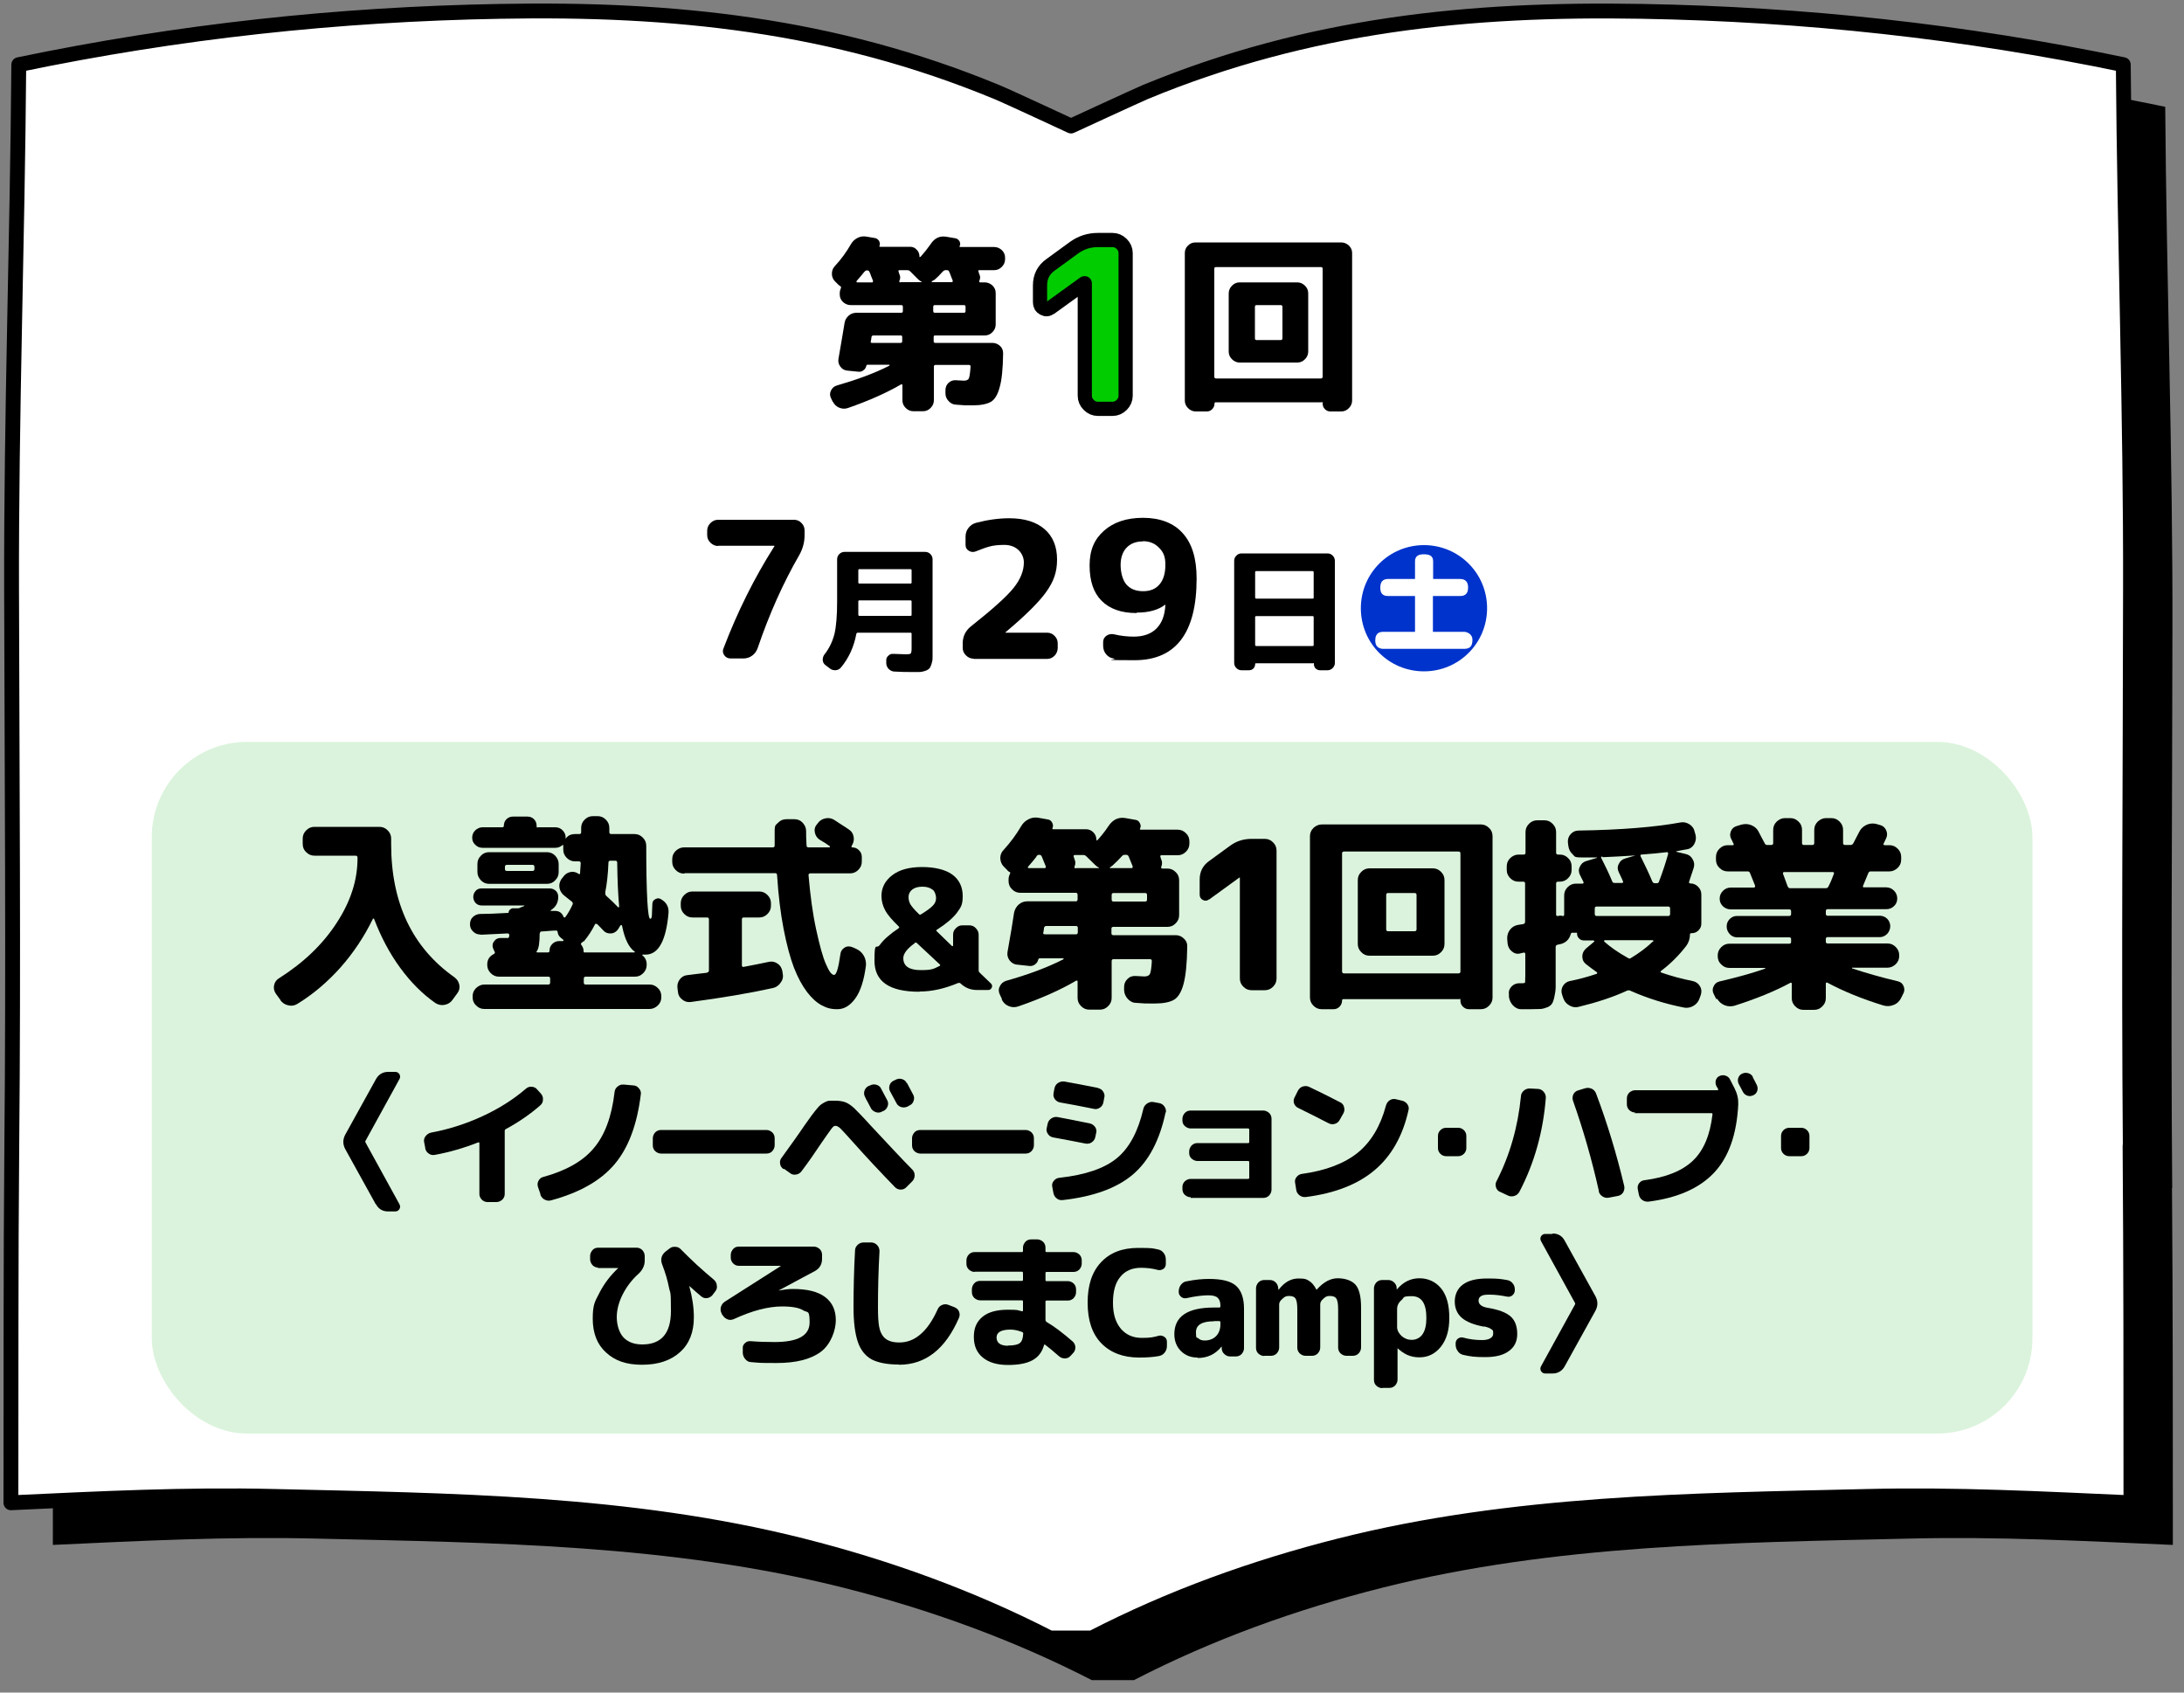 <?xml version="1.0" encoding="UTF-8"?><svg id="_レイヤー_1" xmlns="http://www.w3.org/2000/svg" viewBox="0 0 1000 775"><rect x="0" y="0" width="1000" height="775" fill="#808080" stroke="none"/><defs><style>.cls-1{fill:#0c0;stroke-width:6.5px;}.cls-1,.cls-2{stroke:#000;stroke-linecap:round;stroke-linejoin:round;}.cls-3{fill:#4ec753;opacity:.2;}.cls-3,.cls-4,.cls-5{stroke-width:0px;}.cls-5{fill:#03c;}.cls-2{fill:#fff;stroke-width:6.8px;}</style></defs><path class="cls-4" d="m994.6,544c-.7-84.8,0-169.6.1-254.4.2-80.5-2.7-160.1-3.3-240.7-73.2-15.2-145.9-23.1-220.4-24.4-79.1-1.4-152.5,6-227.3,36.9-3.8,1.6-34.1,15.6-34.1,15.6,0,0-30.3-14.1-34.1-15.6-74.8-30.8-148.2-38.3-227.3-36.9-74.5,1.3-147.2,9.2-220.4,24.4-.6,80.6-3.5,160.2-3.3,240.7.2,84.8.9,169.6.1,254.4-.5,54.5-.3,109.2-.4,163.4,40.6-1.9,80-3.9,120.8-2.9,80.7,1.9,162.3,2.6,241.2,22.5,39.3,9.9,77.7,23.8,113.7,42.3h19.3c36-18.6,74.4-32.4,113.7-42.3,78.9-19.9,160.5-20.6,241.2-22.5,40.7-1,80.2,1.1,120.8,2.9,0-54.3,0-108.9-.4-163.4Z"/><path class="cls-2" d="m975.4,524.7c-.7-84.8,0-169.6.1-254.4.2-80.5-2.7-160.1-3.3-240.7-73.2-15.2-145.9-23.1-220.4-24.4-79.1-1.4-152.5,6-227.3,36.9-3.8,1.6-34.1,15.6-34.1,15.6,0,0-30.3-14.1-34.1-15.6C381.5,11.2,308.1,3.7,229,5.2,154.5,6.5,81.7,14.4,8.6,29.6c-.6,80.6-3.5,160.2-3.3,240.7.2,84.8.9,169.6.1,254.4-.5,54.5-.3,109.2-.4,163.4,40.6-1.9,80-3.9,120.8-2.9,80.7,1.9,162.3,2.6,241.2,22.5,39.3,9.9,77.7,23.8,113.7,42.3h19.3c36-18.6,74.4-32.4,113.7-42.3,78.9-19.9,160.5-20.6,241.2-22.5,40.7-1,80.2,1.1,120.8,2.9,0-54.3,0-108.9-.4-163.4Z"/><path class="cls-4" d="m381.3,184l-.8-1.7c-.6-1.2-.6-2.3,0-3.5.6-1.2,1.4-1.9,2.7-2.3,9-2.6,17-5.5,23.9-9,.1,0,.2-.1.2-.3s0-.2-.2-.2h-9.9c-.2,0-.4.1-.5.4-.2.9-.6,1.6-1.3,2.1-.7.6-1.5.8-2.4.7l-5-.5c-1.3-.1-2.4-.7-3.2-1.8-.8-1.1-1.1-2.2-.9-3.5,1.3-7.7,2.3-13.2,2.8-16.5.2-1.4.9-2.5,1.9-3.4,1-.9,2.3-1.3,3.7-1.3h20.4c.5,0,.7-.3.7-.8v-1.9c0-.5-.2-.8-.7-.8h-23.2c-1.3,0-2.5-.5-3.5-1.4-1-1-1.5-2.1-1.5-3.4v-.7c0-.8.2-1.5.5-2.2.2-.5.1-.8-.3-1-.2-.1-.6-.4-1-.8l-1.4-1.4c-.9-.9-1.4-2.1-1.4-3.4,0-1.4.4-2.5,1.3-3.5,3-3.2,5.4-6.6,7.3-9.9.7-1.3,1.7-2.3,3-3,1.3-.7,2.7-.9,4-.7l4.1.7c.8.1,1.4.6,1.9,1.3.4.8.5,1.5.2,2.3-.2.3,0,.4.3.4h13.7c1.2,0,2.2.4,3,1.3.8.8,1.3,1.8,1.3,3s0,.2.2.3c.1,0,.2,0,.3,0,1.7-1.9,3.2-3.8,4.6-5.8,1.8-2.8,4.2-3.9,7.2-3.4l4.1.7c.8.1,1.4.6,1.9,1.3.4.8.5,1.6.1,2.3-.2.3,0,.4.3.4h15.5c1.3,0,2.5.5,3.5,1.4,1,1,1.5,2.1,1.5,3.4v.8c0,1.3-.5,2.5-1.5,3.5-1,1-2.1,1.5-3.5,1.5h-6.8c-.4,0-.6.2-.4.6,0,.1.1.3.2.6,0,.3.1.4.2.6.5,1,.5,2.1,0,3.1-.1.5,0,.7.5.7h2c1.3,0,2.5.5,3.5,1.4,1,1,1.5,2.1,1.5,3.4v14.5c0,1.3-.5,2.5-1.5,3.5-1,1-2.1,1.5-3.5,1.5h-22.7c-.5,0-.7.2-.7.7v1.9c0,.5.2.8.7.8h26.2c1.3,0,2.5.5,3.5,1.4s1.4,2.1,1.4,3.4c-.1,7-.6,12.2-1.6,15.6-.9,3.4-2.3,5.6-4,6.6-1.8,1-4.5,1.6-8.2,1.6s-4.4,0-7.6-.3c-1.4,0-2.6-.6-3.5-1.6-1-1-1.5-2.2-1.5-3.6v-1.4c0-1.3.4-2.4,1.3-3.3s2.1-1.4,3.4-1.3c2.2.1,3.4.2,3.7.2,1.2,0,1.9-.3,2.3-1,.3-.7.6-2.5.8-5.4,0-.5-.2-.8-.7-.8h-15.4c-.5,0-.7.3-.7.8v15.4c0,1.3-.5,2.5-1.5,3.5-1,1-2.1,1.5-3.5,1.5h-4.4c-1.3,0-2.5-.5-3.5-1.5-1-1-1.5-2.1-1.5-3.5v-6.9c0-.2,0-.3-.2-.4-.1,0-.3,0-.4,0-6.7,3.9-14.8,7.5-24.3,10.8-1.3.5-2.7.4-4-.1-1.4-.6-2.3-1.5-2.9-2.7Zm14.5-59.6c-.8,1-1.9,2.4-3.6,4.3-.1.1-.1.2,0,.4,0,.1.2.2.3.2h6.8c.2,0,.3,0,.4-.3,0-.2.1-.3,0-.5-.2-.5-.4-1.1-.8-2-.3-.9-.6-1.6-.8-2-.2-.5-.6-.7-1.1-.7s-.9.2-1.2.7Zm3.5,32.6h13.1c.5,0,.7-.3.7-.8v-1.9c0-.5-.2-.7-.7-.7h-12.5c-.5,0-.8.3-.9.8,0,.2,0,.5-.1.9,0,.4-.2.8-.2,1-.1.5,0,.7.6.7Zm13.1-27.8h9.4c.1,0,.2,0,.2-.1s0-.2-.2-.2c-.5-.2-.9-.6-1.4-1l-3.7-3.7c-.3-.3-.8-.5-1.2-.5h-3.6c-.5,0-.6.2-.5.6,0,.1.1.3.2.6,0,.3.2.4.2.6.5,1,.5,2.1,0,3.1-.1.5,0,.7.5.7Zm15.2-1c-.5.3-.8.6-1,.7,0,0,0,.1,0,.2s0,.1.2.1h9c.2,0,.3,0,.4-.3,0-.2.1-.3,0-.5-.2-.5-.4-1.1-.8-2-.3-.9-.6-1.6-.8-2-.2-.5-.5-.7-1-.7h-.7c-.4,0-.8.2-1.2.6-1.2,1.4-2.5,2.7-3.9,3.9Zm14.5,14.2v-1.9c0-.5-.2-.8-.7-.8h-13.4c-.5,0-.7.3-.7.8v1.9c0,.5.2.8.7.8h13.4c.5,0,.7-.3.7-.8Z"/><path class="cls-1" d="m480.9,140.9c-1,.8-2,.9-3.1.3-1.1-.6-1.6-1.5-1.6-2.8v-7.7c0-4,1.6-7.2,4.9-9.5l10.7-7.8c3.2-2.3,6.8-3.5,10.9-3.5h6.7c1.6,0,3,.6,4.2,1.8,1.2,1.2,1.8,2.6,1.8,4.2v65.3c0,1.6-.6,3-1.8,4.2-1.2,1.2-2.6,1.8-4.2,1.8h-6.7c-1.6,0-3-.6-4.2-1.8-1.2-1.2-1.8-2.6-1.8-4.2v-51.5h-.2l-15.5,11.2Z"/><path class="cls-4" d="m547.5,188.4c-1.3,0-2.5-.5-3.5-1.5-1-1-1.5-2.1-1.5-3.5v-67.6c0-1.3.5-2.5,1.5-3.4,1-1,2.1-1.4,3.5-1.4h66.6c1.3,0,2.5.5,3.5,1.4,1,1,1.5,2.1,1.5,3.4v67.6c0,1.3-.5,2.5-1.5,3.5-1,1-2.1,1.5-3.5,1.5h-5c-1,0-1.8-.4-2.5-1.1-.7-.7-1-1.6-1-2.6s-.2-.5-.5-.5h-48.5c-.3,0-.5.2-.5.5,0,1-.3,1.8-1,2.6-.7.7-1.5,1.1-2.5,1.1h-5Zm8.5-65.4v49.5c0,.5.3.8.8.8h48c.5,0,.8-.3.8-.8v-49.5c0-.5-.3-.7-.8-.7h-48c-.5,0-.8.2-.8.7Zm11.6,43c-1.3,0-2.5-.5-3.5-1.5-1-1-1.5-2.1-1.5-3.5v-26.7c0-1.3.5-2.5,1.5-3.5,1-1,2.1-1.5,3.5-1.5h26.4c1.3,0,2.5.5,3.5,1.5,1,1,1.5,2.1,1.5,3.5v26.7c0,1.3-.5,2.5-1.5,3.5-1,1-2.1,1.5-3.5,1.5h-26.4Zm7-25.5v14.4c0,.5.2.8.7.8h11.1c.5,0,.8-.3.8-.8v-14.4c0-.5-.3-.8-.8-.8h-11.1c-.5,0-.7.3-.7.8Z"/><path class="cls-4" d="m328.8,250c-1.3,0-2.5-.5-3.5-1.5-1-1-1.5-2.1-1.5-3.5v-2c0-1.3.5-2.5,1.5-3.5,1-1,2.1-1.5,3.5-1.5h34.8c1.3,0,2.5.5,3.4,1.5,1,1,1.4,2.1,1.4,3.5v2c0,3.2-.8,6.2-2.4,9.1-7.4,12.8-13.8,27.1-19.1,42.7-.5,1.4-1.3,2.5-2.5,3.4-1.2.9-2.6,1.3-4,1.3h-5.9c-1.2,0-2.2-.5-2.9-1.5-.7-1-.8-2.1-.3-3.2,6.4-16.8,14.1-32.2,23.1-46.4.1-.1.2-.2.2-.3s0-.2-.2-.2h-25.5Z"/><path class="cls-4" d="m377.9,304.5c-.7-.5-1.1-1.3-1.2-2.2,0-1,.2-1.8.7-2.5,2.3-2.9,3.8-6.1,4.7-9.6.8-3.5,1.2-8.5,1.2-15v-19.1c0-.9.3-1.7,1-2.4s1.5-1,2.4-1h36.9c.9,0,1.7.3,2.4,1,.7.7,1,1.5,1,2.4v40.6c0,1.9,0,3.3,0,4.4,0,1.1-.2,2.1-.5,3-.3.9-.6,1.6-1,2-.4.4-1,.8-1.9,1.1-.9.3-1.8.5-2.8.5-1,0-2.3,0-4,0s-4,0-7.2-.2c-1,0-1.8-.4-2.6-1.1-.7-.7-1.1-1.5-1.2-2.5v-1.3c-.1-.9.2-1.7.9-2.3.6-.7,1.4-1,2.4-.9,2.9.1,4.8.2,5.8.2s1.9-.1,2.1-.4c.2-.2.4-1,.4-2.1v-6.9c0-.4-.2-.5-.5-.5h-24.2c-.3,0-.5.2-.6.5-1.1,6-3.5,11.2-7.1,15.5-.6.7-1.4,1.1-2.4,1.2-1,0-1.9-.2-2.6-.8l-2.1-1.6Zm15.1-43.4v5.6c0,.4.2.5.5.5h23.4c.4,0,.5-.2.5-.5v-5.6c0-.3-.2-.5-.5-.5h-23.4c-.4,0-.5.2-.5.5Zm0,18.5v1.9c0,.3.2.5.5.5h23.4c.4,0,.5-.2.5-.5v-6.1c0-.3-.2-.5-.5-.5h-23.4c-.4,0-.5.2-.5.5v4.1Z"/><path class="cls-4" d="m445.8,301.6c-1.3,0-2.5-.5-3.5-1.5-1-1-1.5-2.1-1.5-3.5v-2c0-3.2,1.3-5.9,3.9-7.9,9.7-7.7,16.2-13.5,19.4-17.5,3.2-4,4.7-7.9,4.7-11.7s-3-8-8.9-8-8,1-13.2,3c-1.1.4-2.1.3-3.1-.3-1-.6-1.5-1.5-1.5-2.7v-3.7c0-1.5.4-2.9,1.3-4,.9-1.2,2-2,3.5-2.4,5.3-1.4,10.4-2.1,15.2-2.1,7,0,12.4,1.7,16.2,5,3.8,3.3,5.7,8,5.7,13.9s-1.6,10-4.8,14.6c-3.2,4.6-9.5,10.9-18.8,18.7,0,0,0,.1,0,.2s0,0,0,0h19.1c1.3,0,2.5.5,3.4,1.5,1,1,1.4,2.1,1.4,3.5v2c0,1.3-.5,2.5-1.4,3.5-1,1-2.1,1.5-3.4,1.5h-33.7Z"/><path class="cls-4" d="m520.3,280.7c-6.9,0-12.2-1.9-15.9-5.6-3.7-3.7-5.5-9.1-5.5-16.2s2.2-12,6.6-15.9c4.4-3.9,10.3-5.9,17.9-5.9s13.9,2.3,18.1,7c4.3,4.7,6.4,11.6,6.4,20.8,0,24.9-9.5,37.4-28.4,37.4s-6.4-.3-9.7-.8c-1.4-.2-2.5-.9-3.4-2-.9-1.1-1.3-2.4-1.3-3.9v-1.6c0-1.2.5-2.2,1.5-2.9,1-.7,2.1-.9,3.3-.7,3.3.8,6.4,1.1,9.2,1.1,4.4,0,7.9-1.2,10.4-3.7,2.5-2.5,3.9-6.1,4.1-11,0,0,0,0,0,0h0c-3.2,2.5-7.6,3.7-13,3.7Zm3-32.8c-3.2,0-5.7,1-7.5,2.9-1.8,1.9-2.7,4.6-2.7,7.9s.9,7,2.7,9c1.8,2,4.3,3,7.6,3s5.7-1,7.5-3.1c1.8-2.1,2.7-5.1,2.7-9s-1-5.9-2.9-7.8c-1.9-2-4.4-3-7.4-3Z"/><path class="cls-4" d="m568.5,306.9c-.9,0-1.7-.3-2.4-1-.7-.7-1-1.5-1-2.4v-46.7c0-.9.3-1.7,1-2.4.7-.7,1.5-1,2.4-1h39.3c.9,0,1.7.3,2.4,1,.7.7,1,1.5,1,2.4v46.7c0,.9-.3,1.7-1,2.4-.7.7-1.5,1-2.4,1h-3.4c-.8,0-1.4-.3-2-.8-.5-.5-.8-1.2-.8-2s-.1-.4-.4-.4h-26.1c-.3,0-.4.1-.4.4,0,.8-.3,1.5-.8,2-.5.5-1.2.8-2,.8h-3.4Zm6.2-44.9v11.6c0,.3.2.5.5.5h25.8c.4,0,.5-.2.5-.5v-11.6c0-.3-.2-.5-.5-.5h-25.8c-.4,0-.5.2-.5.5Zm0,20.6v12.7c0,.3.2.5.5.5h25.8c.4,0,.5-.2.5-.5v-12.7c0-.4-.2-.5-.5-.5h-25.8c-.4,0-.5.2-.5.5Z"/><path class="cls-5" d="m680.9,278.5c0,16-12.9,28.9-28.9,28.9s-28.9-12.8-28.9-28.9,13-28.9,28.9-28.9,28.9,12.8,28.9,28.9Zm-24.7-13.4v-8.1c0-2.8-2.1-3.2-4.4-3.2s-3.9.8-3.9,3.2v8.1h-12.1c-1.3,0-3.8.1-3.8,4s2.7,3.8,3.8,3.8h12.1v16.4h-14.4c-1.4,0-3.8.2-3.8,3.9s2.7,3.9,3.8,3.9h36.9c2.5,0,3.8-1.1,3.8-4.1s-2.9-3.7-3.8-3.7h-14.3v-16.4h12.3c1.3,0,3.8-.1,3.8-3.9s-2.7-3.9-3.8-3.9h-12.3Z"/><rect class="cls-3" x="69.5" y="339.7" width="861.1" height="316.7" rx="43.6" ry="43.6"/><path class="cls-4" d="m128.5,458l-2.2-3c-.8-1.2-1.1-2.5-.8-3.9.3-1.4,1.1-2.5,2.3-3.2,11.2-7.1,20-15.5,26.4-25.4,6.4-9.8,9.5-19.6,9.5-29.5v-.3c0-.6-.3-.9-.9-.9h-18.8c-1.5,0-2.7-.5-3.8-1.6-1.1-1-1.6-2.3-1.6-3.8v-2.4c0-1.5.5-2.7,1.6-3.8,1.1-1.1,2.3-1.6,3.8-1.6h29.7c1.5,0,2.7.5,3.8,1.6,1.1,1.1,1.6,2.3,1.6,3.8v2.5c0,27,9.7,47.4,29,61,1.2.9,1.9,2,2.2,3.4.3,1.4,0,2.7-.9,3.9l-2.2,3c-.9,1.3-2.1,2-3.6,2.3-1.5.3-2.9,0-4.2-.8-5.9-4.1-11.3-9.5-16.2-16.2-4.9-6.7-8.8-14.2-11.9-22.3,0-.1-.2-.2-.3-.2s-.3,0-.3.2c-3.9,8-8.8,15.4-14.8,22.2-6,6.7-12.6,12.3-19.8,16.7-1.3.8-2.7,1-4.2.6-1.5-.3-2.7-1.2-3.6-2.4Z"/><path class="cls-4" d="m220,427.9c-1.3,0-2.4-.4-3.3-1.3-1-.9-1.5-2-1.5-3.3,0-1.3.3-2.4,1.2-3.3.9-.9,2-1.4,3.2-1.5,3.3,0,7.7-.2,13.1-.5.1,0,.2,0,.2-.3,0-.4.2-.9.6-1.2s.8-.6,1.2-.6h2.2c.4,0,.9,0,1.2-.3.1,0,.4-.2.8-.3.4-.2.7-.3,1-.4.1,0,.2-.1.2-.2s0-.1-.2-.1h-19.4c-1.1,0-2-.4-2.7-1.1-.7-.8-1.1-1.7-1.1-2.8s.4-2,1.1-2.8c.7-.8,1.6-1.1,2.7-1.1h31.2c1.1,0,2,.4,2.8,1.1.8.8,1.1,1.7,1.1,2.8,0,2.6-1.1,4.6-3.3,6h0c0,0,0,0,0,0-.3.3-.3.4,0,.4s.5,0,.8,0c.3,0,.6,0,.8,0,2-.1,3.4.8,4.2,2.8,0,.1.2.2.3.2.2,0,.3,0,.4-.1,1.4-1.9,2.5-3.9,3.4-5.9.2-.5,0-.9-.3-1.2-.8-.6-1.9-1.5-3.4-2.7-1.2-.9-2-2.1-2.3-3.5-.3-1.5,0-2.8.8-4.1l.8-1c.8-1.2,1.9-2,3.3-2.3,1.4-.3,2.6,0,3.8.8.4.3.7.2.7-.3,0-1,.2-2.4.3-4.5,0-.6-.3-.9-.8-.9h-1.8c-1.5,0-2.7-.5-3.8-1.6-1.1-1.1-1.6-2.3-1.6-3.8v-1.8c0-.4-.1-.4-.4-.2-1,.8-2,1.2-3.2,1.2h-33.4c-1.3,0-2.4-.5-3.3-1.4-1-.9-1.4-2-1.4-3.3s.5-2.4,1.4-3.3c1-.9,2.1-1.4,3.3-1.4h9.1c.4,0,.7-.2.7-.7,0-1.2.4-2.2,1.2-3,.8-.8,1.8-1.2,3-1.2h6.6c1.2,0,2.2.4,3,1.2.8.8,1.2,1.8,1.2,3s.2.7.7.7h7.9c1.3,0,2.4.5,3.3,1.4,1,1,1.4,2.1,1.4,3.3s.1.3.4,0c1-1.1,2.2-1.6,3.9-1.6h2c.5,0,.8-.3.8-.8v-2c0-1.5.5-2.7,1.6-3.8,1.1-1.1,2.3-1.6,3.8-1.6h2.1c1.5,0,2.7.5,3.8,1.6,1.1,1.1,1.6,2.3,1.6,3.8v2c0,.5.3.8.9.8h10.6c1.5,0,2.7.5,3.8,1.6,1.1,1.1,1.6,2.3,1.6,3.8,0,22.3.7,33.4,1.8,33.4s.7-2.3,1-6.8c0-1,.5-1.8,1.4-2.2.9-.5,1.7-.5,2.5,0,2.5,1.4,3.7,3.5,3.5,6.3-1.1,12.7-4.6,19.1-10.5,19.1s-1,0-1.3,0c-.1,0-.2,0-.2.1s0,.2,0,.2c1.3,1,2,2.4,2,4.2v.2c0,1.5-.5,2.7-1.6,3.8s-2.3,1.6-3.8,1.6h-22.6c-.5,0-.8.3-.8.9v1.8c0,.6.3.9.8.9h29.3c1.5,0,2.7.5,3.8,1.6,1.1,1,1.6,2.3,1.6,3.8v.4c0,1.5-.5,2.7-1.6,3.8-1.1,1-2.3,1.6-3.8,1.6h-75.6c-1.5,0-2.7-.5-3.8-1.6-1.1-1-1.6-2.3-1.6-3.8v-.4c0-1.5.5-2.7,1.6-3.8,1.1-1,2.3-1.6,3.8-1.6h29.3c.5,0,.8-.3.8-.9v-1.8c0-.6-.3-.9-.8-.9h-22.6c-1.5,0-2.7-.5-3.8-1.6-1.1-1.1-1.6-2.3-1.6-3.8v-.2c0-2.2,1-3.8,3.1-4.8.4-.3.5-.6.3-1-.3-.5-.6-1.2-.9-2.1-.2-1.1,0-2,.8-2.9.7-.9,1.6-1.3,2.8-1.3h1.8c.8,0,1.3,0,1.5,0,.3,0,.4-.1.5-.3,0-.2.2-.5.2-.9,0-.6-.3-.9-.8-.9-4.6.2-8.6.4-12.2.6Zm11.2-23.2h-7.2c-1.5,0-2.7-.5-3.8-1.6-1-1.1-1.6-2.3-1.6-3.8v-3.7c0-1.5.5-2.7,1.6-3.8,1-1.1,2.3-1.6,3.8-1.6h26.4c1.5,0,2.7.5,3.8,1.6,1,1.1,1.6,2.3,1.6,3.8v3.7c0,1.5-.5,2.7-1.6,3.8-1,1.1-2.3,1.6-3.8,1.6h-19.2Zm0-7.8v1c0,.6.3.9.9.9h11.7c.6,0,.9-.3.9-.9v-1c0-.6-.3-.9-.9-.9h-11.7c-.6,0-.9.3-.9.9Zm15.9,30.4h0c0,4.3-.4,7-1.3,8.2-.3.4-.2.6.3.6h4.8c.4,0,.7-.2.7-.7,0-1.3.4-2.3,1.3-3.2.9-.9,2-1.3,3.2-1.3h1.6c.1,0,.2,0,.3-.2,0-.1,0-.2,0-.3l-1.2-1c-.9-.7-1.4-1.6-1.5-2.8-.1-.4-.4-.6-.9-.5h-.5c-.7,0-1.7.1-3,.2s-2.3.2-2.9.2c-.5,0-.8.3-.8.9Zm20,3.7c-.1.2-.4.4-.8.7-.4.3-.4.7,0,1.1.6.9.9,1.7.9,2.6s.2.7.7.7h22.6c.1,0,.2-.2.2-.3-2.7-1.8-4.7-5.8-5.9-12,0-.1-.2-.2-.3-.2-.1,0-.3,0-.4.1l-1.1,1.8c-.8,1.1-1.8,1.8-3.2,1.9-1.4.1-2.6-.3-3.5-1.3-.6-.7-1.6-1.7-2.8-2.9-.1-.1-.3-.2-.6-.2s-.4,0-.5.3c-1.4,2.8-3.1,5.4-5.1,7.8Zm10.1-22.2c-.1.6,0,1,.4,1.4,2,1.8,3.8,3.5,5.4,5.2,0,.1.2.2.3,0,.1,0,.2-.2.2-.3-.5-5.4-.8-12.2-.9-20.1,0-.6-.3-.9-.9-.9h-2.2c-.6,0-.9.3-.9.8-.2,5.2-.7,9.8-1.5,13.8Z"/><path class="cls-4" d="m313.2,400c-1.5,0-2.7-.5-3.8-1.6-1.1-1.1-1.6-2.3-1.6-3.8v-1.2c0-1.5.5-2.7,1.6-3.8,1.1-1,2.3-1.6,3.8-1.6h40.7c.5,0,.8-.3.8-.9,0-1.5,0-3.7,0-6.6s.5-2.7,1.6-3.8c1-1.1,2.3-1.6,3.8-1.6h3.6c1.5,0,2.8.5,3.8,1.6,1,1.1,1.6,2.3,1.6,3.8s0,3.7.2,6.6c0,.6.3.9.9.9h9.5c.1,0,.2,0,.3-.2,0-.1,0-.2,0-.3-1.4-1-2.9-2-4.7-3-1.2-.8-1.9-1.9-2.2-3.3-.3-1.4,0-2.7,1-3.8l.3-.4c.9-1.3,2.1-2,3.6-2.3,1.5-.3,2.9,0,4.1.8.3.2,1.2.8,2.9,1.9,1.7,1.1,3,1.9,3.8,2.5,1.2.8,1.9,2,2.1,3.5.2,1.5-.2,2.8-1,4h0c0,.2,0,.3,0,.4,0,.2.2.2.2.2,1.3,0,2.3.4,3.2,1.3.9.9,1.3,1.9,1.3,3.1v2.1c0,1.5-.5,2.7-1.6,3.8-1.1,1.1-2.3,1.6-3.8,1.6h-18.2c-.5,0-.8.3-.8.8.8,9.3,1.9,17.6,3.5,24.9,1.6,7.3,3,12.6,4.5,15.9,1.4,3.3,2.6,4.9,3.7,4.9s2-3.2,2.9-9.5c.1-1.3.8-2.3,1.9-3,1.1-.7,2.3-.7,3.6-.2l1.8.8c1.5.7,2.6,1.7,3.4,3.1.8,1.4,1.1,2.9,1,4.5-.9,6.8-2.5,11.8-4.9,15.1s-5.1,4.9-8.2,4.9-4.9-.6-7.2-1.8c-2.2-1.2-4.5-3.2-6.7-6.1-2.2-2.9-4.2-6.6-6-11.2-1.7-4.5-3.3-10.4-4.7-17.6-1.4-7.2-2.4-15.4-3-24.7,0-.6-.3-.9-.9-.9h-41.2Zm10.5,45.3c.6-.1.9-.4.9-.9v-23.5c0-.5-.3-.8-.9-.8h-6.6c-1.5,0-2.7-.5-3.8-1.6-1.1-1.1-1.6-2.3-1.6-3.8v-1.1c0-1.5.5-2.7,1.6-3.8s2.3-1.6,3.8-1.6h30.5c1.5,0,2.7.5,3.8,1.6,1.1,1.1,1.6,2.3,1.6,3.8v1.1c0,1.5-.5,2.7-1.6,3.8-1.1,1.1-2.3,1.6-3.8,1.6h-7.1c-.5,0-.8.3-.8.8v21.2c0,.2,0,.4.3.5.2.2.4.2.6.1,4.1-.8,7.9-1.5,11.5-2.3,1.4-.3,2.7,0,3.9.8,1.2.8,1.9,1.9,2.2,3.4l.2,1.2c.3,1.5,0,2.9-1,4.2-.9,1.3-2.1,2.1-3.5,2.4-10.9,2.4-23.4,4.5-37.6,6.4-1.5.2-2.8-.2-3.9-1.1-1.2-.9-1.9-2.1-2-3.6l-.2-1.7c-.2-1.5.2-2.8,1-3.9.9-1.2,2.1-1.9,3.5-2,3.2-.4,6.2-.8,9.1-1.1Z"/><path class="cls-4" d="m420.9,454.1c-13.7,0-20.5-4.7-20.5-14.2s.8-4.9,2.5-7.3c1.7-2.4,4.6-4.9,8.6-7.6.3-.2.3-.5,0-.8-3-2.9-5.1-5.3-6.2-7.4-1.1-2-1.7-4.2-1.7-6.6,0-3.8,1.7-7,5-9.5,3.3-2.5,7.8-3.7,13.6-3.7s10.8,1.2,13.9,3.5c3.1,2.3,4.7,5.6,4.7,9.8s-.9,5.2-2.7,7.7c-1.8,2.4-4.9,5-9.1,7.7-.4.2-.4.5,0,.8l6.9,6.7c.2.1.4,0,.5-.2v-5c0-1.2.4-2.2,1.3-3,.8-.9,1.8-1.3,3-1.3h3.1c1.2,0,2.2.4,3,1.3.9.9,1.3,1.9,1.3,3v16.3c0,.5.2.8.5,1.1l5.1,4.9c.6.6.7,1.2.4,1.9-.3.7-.8,1.1-1.6,1.1h-5.2c-2.9,0-5.4-1-7.5-3-.3-.3-.6-.3-1.1-.2-6.2,2.6-12,3.9-17.6,3.9Zm-2.1-22.2c-3.5,2.5-5.2,4.8-5.2,6.8,0,3.7,2.7,5.5,8,5.5s5.9-.6,8.6-1.9c.4-.2.4-.5,0-.8l-10.4-9.7c-.3-.3-.6-.3-1,0Zm8.2-24.5c-1.1-.9-2.6-1.4-4.6-1.4s-3.5.4-4.7,1.3c-1.1.9-1.7,2-1.7,3.4s.3,2.3.8,3.3c.6,1,1.9,2.6,4,4.6.3.3.6.3,1,0,2.8-1.7,4.6-3.1,5.5-4.1.9-1,1.3-2.1,1.3-3.3s-.5-3-1.6-3.9Z"/><path class="cls-4" d="m458.7,457.3l-.9-1.9c-.6-1.3-.7-2.5,0-3.8.6-1.3,1.6-2.1,2.9-2.5,9.9-2.8,18.6-6,26.1-9.8.1,0,.2-.2.2-.3s0-.2-.2-.2h-10.8c-.3,0-.4.2-.6.5-.2,1-.7,1.7-1.5,2.3-.8.6-1.7.8-2.6.7l-5.5-.6c-1.5-.1-2.6-.8-3.5-1.9-.9-1.2-1.2-2.5-1-3.8,1.5-8.4,2.5-14.4,3-18,.3-1.5,1-2.8,2.1-3.8,1.1-1,2.5-1.5,4-1.5h22.2c.5,0,.8-.3.8-.9v-2.1c0-.6-.3-.9-.8-.9h-25.4c-1.5,0-2.7-.5-3.8-1.6-1.1-1-1.6-2.3-1.6-3.8v-.8c0-.8.2-1.6.6-2.4.3-.5.2-.9-.3-1-.3-.1-.6-.4-1-.9l-1.5-1.5c-1-1-1.5-2.3-1.6-3.8,0-1.5.5-2.8,1.5-3.8,3.2-3.5,5.9-7.2,8-10.8.8-1.4,1.9-2.5,3.3-3.2,1.4-.8,2.9-1,4.4-.8l4.5.8c.9.1,1.6.6,2,1.4.5.8.6,1.7.2,2.6-.2.3,0,.5.4.5h15c1.3,0,2.4.5,3.3,1.4.9.9,1.4,2,1.4,3.3s0,.2.2.3c.1,0,.2,0,.3,0,1.8-2,3.5-4.1,5-6.4,2-3,4.6-4.3,7.9-3.7l4.5.8c.9.1,1.6.6,2,1.5.5.9.5,1.7.1,2.5-.2.3,0,.5.3.5h16.9c1.5,0,2.7.5,3.8,1.6,1.1,1,1.6,2.3,1.6,3.8v.9c0,1.5-.5,2.7-1.6,3.8-1.1,1.1-2.3,1.6-3.8,1.6h-7.4c-.4,0-.6.2-.5.7,0,.1.1.3.2.6,0,.3.1.5.2.6.5,1.1.5,2.3,0,3.4-.1.5,0,.8.6.8h2.2c1.5,0,2.7.5,3.8,1.6,1.1,1,1.6,2.3,1.6,3.8v15.9c0,1.5-.5,2.7-1.6,3.8s-2.3,1.6-3.8,1.6h-24.8c-.5,0-.8.3-.8.8v2.1c0,.6.3.9.8.9h28.6c1.5,0,2.7.5,3.8,1.6,1.1,1,1.6,2.3,1.5,3.8-.1,7.7-.7,13.3-1.7,17-1,3.7-2.5,6.1-4.4,7.2-1.9,1.1-4.9,1.7-9,1.7s-4.8,0-8.3-.3c-1.5,0-2.8-.7-3.8-1.8-1-1.1-1.6-2.4-1.7-3.9v-1.5c0-1.4.4-2.6,1.5-3.7s2.3-1.5,3.8-1.4c2.4.1,3.7.2,4,.2,1.3,0,2.1-.4,2.5-1.1.4-.8.7-2.7.9-5.9,0-.6-.3-.9-.8-.9h-16.8c-.5,0-.8.3-.8.9v16.8c0,1.5-.5,2.7-1.6,3.8-1.1,1.1-2.3,1.6-3.8,1.6h-4.8c-1.5,0-2.7-.5-3.8-1.6s-1.6-2.3-1.6-3.8v-7.5c0-.2,0-.3-.2-.4-.2,0-.3,0-.4,0-7.3,4.3-16.1,8.2-26.5,11.8-1.5.5-2.9.5-4.4-.1-1.5-.6-2.5-1.6-3.2-3Zm15.9-65.1c-.8,1.1-2.1,2.6-3.9,4.7-.1.1-.1.3,0,.4,0,.2.2.2.3.2h7.4c.2,0,.3,0,.4-.3,0-.2.1-.4,0-.6-.2-.5-.5-1.2-.9-2.2-.4-1-.7-1.7-.9-2.2-.2-.5-.6-.8-1.2-.8s-1,.3-1.3.8Zm3.8,35.6h14.3c.5,0,.8-.3.8-.9v-2.1c0-.5-.3-.8-.8-.8h-13.7c-.5,0-.8.3-1,.9,0,.2,0,.5-.1,1,0,.5-.2.8-.2,1.1-.1.5,0,.8.7.8Zm14.3-30.3h10.3c.1,0,.2,0,.2-.1s0-.2-.2-.2c-.5-.3-1-.6-1.5-1.1l-4.1-4c-.4-.4-.8-.6-1.3-.6h-3.9c-.5,0-.7.2-.6.7,0,.1.1.3.2.6,0,.3.2.5.2.6.5,1.1.5,2.3,0,3.4-.1.5,0,.8.6.8Zm16.6-1.1c-.5.4-.9.6-1.1.8,0,0,0,.1,0,.2s0,.1.2.1h9.8c.2,0,.3,0,.4-.3,0-.2.1-.4,0-.6-.2-.5-.5-1.2-.9-2.2-.4-1-.7-1.7-.9-2.2-.2-.5-.6-.8-1.1-.8h-.8c-.4,0-.9.2-1.3.7-1.3,1.5-2.8,2.9-4.3,4.3Zm15.9,15.5v-2.1c0-.6-.3-.9-.8-.9h-14.6c-.5,0-.8.3-.8.9v2.1c0,.6.3.9.8.9h14.6c.5,0,.8-.3.8-.9Z"/><path class="cls-4" d="m553.6,411.8c-.9.7-1.8.8-2.8.3-1-.5-1.5-1.3-1.5-2.5v-6.9c0-3.6,1.5-6.5,4.4-8.5l9.6-7c2.9-2.1,6.1-3.1,9.8-3.1h6c1.5,0,2.7.5,3.8,1.6,1.1,1.1,1.6,2.3,1.6,3.8v58.5c0,1.5-.5,2.7-1.6,3.8s-2.3,1.6-3.8,1.6h-6c-1.5,0-2.7-.5-3.8-1.6-1.1-1.1-1.6-2.3-1.6-3.8v-46.2h-.2l-13.9,10.1Z"/><path class="cls-4" d="m605.2,462.1c-1.5,0-2.7-.5-3.8-1.6s-1.6-2.3-1.6-3.8v-73.8c0-1.5.5-2.7,1.6-3.8,1.1-1,2.3-1.6,3.8-1.6h72.8c1.5,0,2.7.5,3.8,1.6,1.1,1,1.6,2.3,1.6,3.8v73.8c0,1.5-.5,2.7-1.6,3.8-1.1,1.1-2.3,1.6-3.8,1.6h-5.4c-1.1,0-2-.4-2.8-1.2-.8-.8-1.1-1.7-1.1-2.8s-.2-.6-.6-.6h-53c-.4,0-.6.2-.6.6,0,1.1-.4,2-1.1,2.8-.8.8-1.7,1.2-2.8,1.2h-5.4Zm9.3-71.4v54.1c0,.6.3.9.9.9h52.4c.6,0,.9-.3.9-.9v-54.1c0-.5-.3-.8-.9-.8h-52.4c-.6,0-.9.3-.9.8Zm12.6,46.9c-1.5,0-2.7-.5-3.8-1.6-1.1-1.1-1.6-2.3-1.6-3.8v-29.2c0-1.5.5-2.7,1.6-3.8,1.1-1.1,2.3-1.6,3.8-1.6h28.9c1.5,0,2.7.5,3.8,1.6,1.1,1.1,1.6,2.3,1.6,3.8v29.2c0,1.5-.5,2.7-1.6,3.8-1.1,1.1-2.3,1.6-3.8,1.6h-28.9Zm7.6-27.8v15.7c0,.6.3.9.8.9h12.2c.6,0,.9-.3.9-.9v-15.7c0-.6-.3-.9-.9-.9h-12.2c-.5,0-.8.3-.8.9Z"/><path class="cls-4" d="m695.3,403.7c-1.5,0-2.7-.5-3.8-1.6-1.1-1.1-1.6-2.3-1.6-3.8v-1.6c0-1.5.5-2.7,1.6-3.8,1.1-1,2.3-1.6,3.8-1.6h2.4c.5,0,.8-.3.8-.9v-9.4c0-1.5.5-2.7,1.6-3.8s2.3-1.6,3.8-1.6h3.2c1.5,0,2.7.5,3.8,1.6,1.1,1.1,1.6,2.3,1.6,3.8v9.4c0,.6.3.9.9.9h.8c1.5,0,2.7.5,3.8,1.6,1.1,1,1.6,2.3,1.6,3.8v1.6c0,1.5-.5,2.7-1.6,3.8s-2.3,1.6-3.8,1.6h-.8c-.6,0-.9.3-.9.8v14.2c0,.6.3.8.8.7h0c0,0,.1,0,.2,0,.6-.2,1.3-.2,1.9,0,.5.1.8,0,.8-.7v-8.7c0-1.5.5-2.7,1.6-3.8,1.1-1.1,2.3-1.6,3.8-1.6h2.9c.6,0,.7-.3.5-.8-.2-.4-.4-.9-.8-1.6-.3-.7-.6-1.2-.8-1.6-.6-1.3-.7-2.5,0-3.8.6-1.3,1.5-2.1,2.8-2.5l5-1.5c0,0,0-.1,0-.2-1.6,0-4,0-7.3,0s-2.8-.5-3.9-1.5c-1.1-1-1.7-2.3-1.9-3.8l-.2-1.6c-.1-1.5.3-2.7,1.3-3.8,1-1.1,2.2-1.6,3.6-1.6,19.6-.3,35.1-1.6,46.6-3.7,1.5-.3,2.8,0,4.1.8,1.3.8,2.1,1.9,2.4,3.3l.5,1.8c.3,1.5,0,2.8-.7,4.1-.8,1.3-1.9,2.1-3.4,2.3-1.5.3-3.1.5-4.8.9,0,0,0,0,0,.1s0,.1,0,.1l4.2,1c1.5.3,2.6,1.1,3.3,2.4.8,1.3.9,2.6.5,4-.9,2.8-1.6,4.9-2.1,6.3-.1.5,0,.8.5.8,1.4,0,2.6.5,3.6,1.5,1,1,1.5,2.2,1.5,3.6v13.3c0,1.2-.4,2.2-1.3,3.1-.9.9-1.9,1.3-3.2,1.3h-.2c-.3,0-.5.2-.5.5,0,2-.6,3.8-1.7,5.3-3.4,4.4-7.3,8.3-11.6,11.5-.1.1-.2.3-.1.4,0,.2.1.3.2.3,4.6,1.6,9.4,2.9,14.4,3.9,1.5.3,2.6,1.1,3.3,2.3.8,1.2.9,2.5.5,3.9l-.6,1.7c-.5,1.5-1.4,2.6-2.7,3.4-1.3.8-2.7,1.1-4.2.9-8.7-1.7-17-4.3-24.9-7.8-.4-.2-.9-.2-1.4,0-6.5,3-13.9,5.4-22.1,7.4-1.5.4-2.9.2-4.3-.6-1.4-.8-2.3-1.9-2.8-3.3l-.6-1.8c-.4-1.3-.3-2.6.4-3.8.7-1.2,1.8-2,3.2-2.3,4.1-.8,8.1-1.9,12.3-3.3.1,0,.2-.2.2-.3,0-.2,0-.3-.1-.4-2-1.4-3.7-2.7-5.1-3.8-1.1-.9-1.6-2-1.6-3.5,0-1.4.6-2.6,1.7-3.6l3.7-3.1c.1-.1.2-.3,0-.4,0-.1-.2-.2-.3-.2h-4.5c-.8,0-1.5-.3-2.1-.9-.6-.6-.9-1.3-.9-2.1s-.1-.5-.4-.5h-.4c-.6,0-1,0-1.2,0-.4-.1-.7,0-.9.6-.6,2.3-2.1,3.8-4.3,4.5-.2,0-.5.1-.9.2-.4,0-.7.2-.9.2-.5.1-.8.5-.8,1v11.4c0,2.9,0,5.1,0,6.8,0,1.7-.3,3.3-.6,4.7-.3,1.4-.7,2.5-1.1,3.1-.4.6-1.1,1.2-2.1,1.6-1,.4-2,.7-3.1.8-1.1,0-2.6.1-4.5.1s-3,0-4.4,0c-1.5,0-2.8-.7-3.8-1.8-1-1.1-1.6-2.4-1.8-3.9v-1.2c-.2-1.4.3-2.6,1.3-3.6,1-1,2.2-1.4,3.7-1.4.2,0,.4,0,.7,0,.3,0,.5,0,.5,0,.7,0,1.1-.1,1.2-.4,0-.3.1-1.4.1-3.5v-9.4c0-.6-.3-.8-.8-.7-.2,0-.5.1-.8.2-.3,0-.6.1-.8.2-1.4.3-2.6,0-3.8-1-1.1-.9-1.7-2.1-1.9-3.5l-.2-2.4c0-1.5.4-2.9,1.3-4,.9-1.2,2.1-1.9,3.6-2.2.3,0,.8-.1,1.3-.2.6,0,1-.2,1.2-.2.5-.1.8-.5.8-1v-17.6c0-.5-.3-.8-.8-.8h-2.4Zm34.9,12.3v2.5c0,.6.3.9.8.9h32.9c.5,0,.8-.3.8-.9v-2.5c0-.6-.3-.9-.8-.9h-32.9c-.5,0-.8.3-.8.9Zm3.5-23.8c-.6,0-.7.2-.5.7,1.9,3.7,3.6,7.3,5,10.7.2.4.5.7,1,.7h3.4c.6,0,.7-.3.5-.8,0-.1-.3-.7-.8-1.8-.5-1-.8-1.8-1.1-2.3-.6-1.3-.7-2.5,0-3.8.6-1.3,1.5-2.1,2.9-2.5l4.7-1.4c0,0,0,0,0,0s0,0,0,0c-5.8.4-10.8.6-15,.8Zm23.3,38.9c.1-.1.1-.3,0-.4,0-.1-.2-.2-.3-.2h-21.9c-.1,0-.2,0-.3.2,0,.1,0,.3,0,.4,2.8,2.5,6.5,5.1,11,7.6.5.3.9.3,1.2,0,4-2.4,7.3-4.9,10.1-7.6Zm-5.4-39.8c-.5,0-.6.3-.4.8,2,4,3.8,7.8,5.3,11.4.3.6.6.9,1.1.9h1c.5,0,.9-.2,1-.7,1.7-4.5,3.1-8.7,4.2-12.7,0-.2,0-.4-.1-.6-.2-.2-.3-.3-.5-.2-3.5.4-7.4.8-11.7,1.1Z"/><path class="cls-4" d="m785.8,457.4l-1.1-2.2c-.6-1.1-.7-2.3-.1-3.5.5-1.2,1.4-2,2.7-2.3,7.7-1.8,14.7-3.7,21-5.9,0,0,0-.2-.2-.3h-16.2c-1.5,0-2.7-.5-3.8-1.6-1.1-1-1.6-2.3-1.6-3.8v-.3c0-1.5.5-2.7,1.6-3.8s2.3-1.6,3.8-1.6h27.4c.5,0,.8-.3.8-.8v-1.3c0-.5-.3-.8-.8-.8h-23.9c-1.3,0-2.5-.5-3.4-1.5-.9-1-1.4-2.1-1.4-3.5s.5-2.5,1.4-3.4c1-1,2.1-1.4,3.4-1.4h23.9c.5,0,.8-.3.8-.9v-1.2c0-.6-.3-.9-.8-.9h-26.8c-1.4,0-2.6-.5-3.6-1.4-1-1-1.5-2.1-1.5-3.5s.5-2.6,1.5-3.6c1-1,2.2-1.5,3.6-1.5h10.5c.5,0,.7-.3.6-.9l-2.3-5.7c-.2-.5-.5-.8-1-.8h-9.2c-1.5,0-2.7-.5-3.8-1.6-1.1-1-1.6-2.3-1.6-3.8v-1.2c0-1.5.5-2.7,1.6-3.8,1.1-1.1,2.3-1.6,3.8-1.6h2.3c.2,0,.3,0,.4-.2,0-.2.1-.3,0-.4-.1-.2-.3-.5-.5-1-.2-.4-.3-.8-.5-1-.7-1.2-.8-2.4-.3-3.7.5-1.3,1.4-2.1,2.8-2.5l2-.6c1.5-.4,3-.4,4.5.2,1.5.6,2.6,1.5,3.3,2.8.2.4.6,1.2,1.3,2.5.7,1.3,1.2,2.3,1.6,3,.2.5.6.8,1.1.8h2c.5,0,.8-.3.8-.9v-6c0-1.5.5-2.7,1.6-3.8,1.1-1,2.3-1.6,3.8-1.6h2.4c1.5,0,2.7.5,3.8,1.6,1.1,1,1.6,2.3,1.6,3.8v6c0,.6.3.9.8.9h4c.5,0,.8-.3.8-.9v-6c0-1.5.5-2.7,1.6-3.8,1.1-1,2.3-1.6,3.8-1.6h2.4c1.5,0,2.7.5,3.8,1.6s1.6,2.3,1.6,3.8v6c0,.6.3.9.9.9h2.6c.5,0,.9-.3,1.2-.8.3-.6,1.2-2.3,2.7-5.2.7-1.4,1.7-2.4,3.1-3.1,1.4-.7,2.8-.9,4.4-.6l1.8.5c1.4.3,2.4,1.1,3,2.4.6,1.3.6,2.5,0,3.8l-1.1,2.3c-.3.5,0,.8.5.8h2.1c1.5,0,2.7.5,3.8,1.6,1.1,1.1,1.6,2.3,1.6,3.8v1.2c0,1.5-.5,2.7-1.6,3.8-1.1,1-2.3,1.6-3.8,1.6h-8.6c-.5,0-.9.3-1.1.9-.9,2.2-1.7,4.1-2.4,5.8,0,.1,0,.3,0,.4.1.2.3.2.5.2h10.1c1.4,0,2.6.5,3.6,1.5,1,1,1.5,2.2,1.5,3.6s-.5,2.6-1.5,3.5c-1,1-2.2,1.4-3.6,1.4h-26.8c-.5,0-.8.3-.8.9v1.2c0,.6.3.9.8.9h23.9c1.3,0,2.5.5,3.4,1.4s1.4,2.1,1.4,3.4-.5,2.5-1.4,3.5c-1,1-2.1,1.5-3.4,1.5h-23.9c-.5,0-.8.3-.8.8v1.3c0,.5.3.8.8.8h27.4c1.5,0,2.7.5,3.8,1.6,1.1,1.1,1.6,2.3,1.6,3.8v.3c0,1.5-.5,2.7-1.6,3.8-1.1,1-2.3,1.6-3.8,1.6h-16.2c0,0,0,.2,0,.3,6,2,12.9,4,20.9,5.9,1.3.3,2.2,1,2.7,2.2.5,1.2.5,2.4-.2,3.6l-1.1,2.2c-.8,1.4-1.9,2.4-3.4,2.9-1.5.6-3,.6-4.5.2-9.8-3-18.3-6.5-25.6-10.4-.5-.3-.8-.1-.8.4v6.6c0,1.5-.5,2.7-1.6,3.8-1.1,1.1-2.3,1.6-3.8,1.6h-4.8c-1.5,0-2.7-.5-3.8-1.6s-1.6-2.3-1.6-3.8v-6.6c0-.2,0-.3-.2-.4-.2,0-.3-.1-.4,0-7,3.8-15.6,7.3-25.6,10.5-1.5.4-3,.4-4.5-.2-1.5-.6-2.6-1.6-3.4-2.9Zm33.9-50.7h16.3c.6,0,1-.3,1.2-.8.8-1.5,1.6-3.4,2.5-5.8.1-.5,0-.8-.5-.8h-22.3c-.4,0-.6.3-.5.8.5,1.3,1.2,3.2,2.1,5.7.3.6.6.9,1.1.9Z"/><path class="cls-4" d="m172.1,551.5l-14-25.3c-1.2-2.2-1.2-4.5,0-6.7l14-25.3c1.2-2.2,3.1-3.4,5.6-3.4h3.3c.8,0,1.5.4,1.9,1.1.4.7.4,1.5,0,2.2l-15.5,28.2c-.2.3-.2.6,0,.9l15.5,28.2c.4.8.4,1.5,0,2.2-.4.7-1.1,1.1-1.9,1.1h-3.3c-2.5,0-4.4-1.1-5.6-3.4Z"/><path class="cls-4" d="m194.7,525.5l-.5-2.5c-.2-1,0-2,.7-2.8.6-.8,1.5-1.4,2.5-1.6,8.1-1.5,15.9-4,23.5-7.5,7.6-3.5,14.2-7.7,19.9-12.6.8-.7,1.7-1,2.7-.9s1.9.5,2.5,1.3l1.7,1.9c.7.8,1,1.7.9,2.8,0,1.1-.5,1.9-1.3,2.6-4.6,4-9.8,7.6-15.7,10.8-.4.2-.5.5-.5.9v28.8c0,1-.4,1.9-1.1,2.6-.8.7-1.7,1.1-2.7,1.1h-4.1c-1,0-1.9-.4-2.6-1.1-.7-.7-1.1-1.6-1.1-2.6v-23.3c0-.1,0-.2-.2-.3-.1,0-.2-.1-.4,0-6.6,2.6-13.2,4.5-19.8,5.7-1,.2-2,0-2.8-.6-.9-.6-1.4-1.4-1.6-2.4Z"/><path class="cls-4" d="m247.5,546.9l-1.2-3.5c-.3-1-.2-1.9.3-2.8.5-.9,1.2-1.5,2.2-1.7,10.5-2.9,18.2-7.3,23.1-13.2,5-5.9,8.2-14.4,9.5-25.7.1-1,.6-1.9,1.4-2.5.8-.7,1.8-1,2.8-.9l4.4.4c1,0,1.9.5,2.6,1.4.7.8,1,1.8.8,2.8-1.7,13.8-5.7,24.5-12.1,32-6.4,7.5-16,12.9-28.9,16.4-1,.3-2,.2-3-.3-1-.5-1.6-1.3-2-2.3Z"/><path class="cls-4" d="m302.7,528.2c-1,0-1.9-.4-2.7-1.1-.8-.8-1.1-1.7-1.1-2.7v-3.2c0-1,.4-1.9,1.1-2.7.8-.8,1.7-1.1,2.7-1.1h48.2c1,0,1.9.4,2.7,1.1.8.8,1.1,1.7,1.1,2.7v3.2c0,1-.4,1.9-1.1,2.7s-1.7,1.1-2.7,1.1h-48.2Z"/><path class="cls-4" d="m358.7,535.3c-.8-.6-1.4-1.4-1.5-2.4-.2-1,0-2,.7-2.8,5.4-7.5,8.1-11.3,8.2-11.5,1.9-2.8,3.3-4.8,4.2-6,.8-1.2,1.8-2.5,2.9-3.9s1.9-2.3,2.4-2.7c.5-.4,1.1-.8,2-1.3.8-.4,1.6-.7,2.2-.7.6,0,1.5,0,2.6,0,2.1,0,3.7.3,4.9.8,1.2.5,2.5,1.4,3.9,2.7,1.3,1.3,3.8,3.8,7.4,7.8,8.7,9.3,15,16.1,19.1,20.2.8.8,1.1,1.7,1.1,2.7s-.4,2-1.1,2.7l-2.7,2.7c-.8.8-1.6,1.1-2.6,1.1s-1.9-.4-2.6-1.1c-6.3-6.5-12.8-13.4-19.2-20.6-2.8-3.1-4.6-5.1-5.6-6.1-1-1-1.8-1.4-2.5-1.4s-1.2.5-2,1.6c-.8,1.1-2.3,3.2-4.5,6.4-2.7,4.1-5.7,8.4-9,12.8-.6.8-1.5,1.4-2.5,1.5-1,.2-2,0-2.8-.7l-2.7-1.9Zm39.7-38.3c.9-.5,1.9-.6,2.9-.3,1,.3,1.8.9,2.2,1.9.8,1.5,1.7,3.2,2.7,5.1.5.9.6,1.9.2,2.9s-1,1.7-1.9,2.1l-.7.3c-.9.5-1.9.6-2.9.2s-1.8-1-2.2-1.9c-.3-.6-.7-1.4-1.3-2.5-.6-1.1-1.1-1.9-1.3-2.5-.5-.9-.6-1.8-.3-2.8.3-1,.9-1.7,1.8-2.2l.8-.3Zm16.9-1.1c1.2,2.3,2.2,4.1,2.8,5.3.5.9.6,1.9.2,2.9-.3,1-1,1.7-1.9,2.1l-.9.5c-.9.4-1.9.5-2.9.2s-1.8-1-2.2-1.9l-2.8-5.2c-.5-.9-.6-1.8-.3-2.8.3-1,.9-1.7,1.9-2.2l.9-.4c.9-.5,1.9-.6,2.9-.3,1,.3,1.8.9,2.2,1.9Z"/><path class="cls-4" d="m421.4,528.2c-1,0-1.9-.4-2.7-1.1-.8-.8-1.1-1.7-1.1-2.7v-3.2c0-1,.4-1.9,1.1-2.7s1.7-1.1,2.7-1.1h48.2c1,0,1.9.4,2.7,1.1.8.8,1.1,1.7,1.1,2.7v3.2c0,1-.4,1.9-1.1,2.7-.8.8-1.7,1.1-2.7,1.1h-48.2Z"/><path class="cls-4" d="m482.2,520.8c-1-.2-1.8-.7-2.4-1.6-.6-.9-.8-1.8-.5-2.8l.4-1.9c.2-1,.8-1.8,1.7-2.4.9-.6,1.9-.8,2.9-.6,3.9.7,8.8,1.7,14.7,2.9,1,.2,1.8.8,2.4,1.6.6.9.8,1.8.5,2.8l-.4,1.9c-.2,1-.8,1.8-1.7,2.4-.9.6-1.9.7-2.9.5-4.6-.9-9.6-1.9-14.7-2.8Zm51.5-11.5c-2.7,12.8-7.7,22.3-15,28.5s-18,10.1-32.1,11.7c-1.1.1-2-.1-2.8-.8-.8-.6-1.3-1.5-1.5-2.6l-.5-2.7c-.2-1,0-1.9.7-2.7.6-.8,1.5-1.3,2.5-1.4,11.9-1.3,20.7-4.3,26.4-9,5.7-4.7,9.7-12.2,12.1-22.5.2-1,.8-1.9,1.7-2.5.9-.6,1.9-.9,2.9-.7l2.7.5c1,.2,1.8.7,2.4,1.6.6.9.8,1.8.6,2.8Zm-31-11.1c1,.2,1.8.7,2.4,1.6.6.9.8,1.9.5,2.9l-.4,2.1c-.2,1-.7,1.8-1.6,2.4-.9.6-1.9.8-2.9.5-6-1.2-11.1-2.2-15.3-2.9-1-.2-1.8-.7-2.4-1.5-.6-.8-.8-1.8-.6-2.8l.4-2.1c.2-1,.7-1.9,1.6-2.5.9-.6,1.9-.8,2.9-.7,2.9.5,8.1,1.5,15.3,2.9Z"/><path class="cls-4" d="m545.2,548.2c-1,0-1.9-.4-2.7-1.1s-1.1-1.7-1.1-2.7v-.9c0-1,.4-1.9,1.1-2.6.8-.7,1.7-1.1,2.7-1.1h26.3c.4,0,.5-.2.5-.6v-7c0-.4-.2-.6-.5-.6h-23.2c-1,0-1.9-.4-2.7-1.1s-1.1-1.6-1.1-2.6v-.7c0-1,.4-1.9,1.1-2.7.8-.8,1.7-1.1,2.7-1.1h23.2c.4,0,.5-.2.5-.5v-5.6c0-.4-.2-.6-.5-.6h-26.3c-1,0-1.9-.4-2.7-1.1-.8-.7-1.1-1.6-1.1-2.6v-.7c0-1,.4-1.9,1.1-2.7.8-.8,1.7-1.1,2.7-1.1h33.2c1,0,1.9.4,2.7,1.1.8.8,1.1,1.7,1.1,2.7v32.4c0,1-.4,1.9-1.1,2.7-.8.8-1.7,1.1-2.7,1.1h-33.2Z"/><path class="cls-4" d="m594.4,507.3c-.9-.4-1.6-1.2-1.9-2.1-.3-1-.2-1.9.3-2.8l1.5-3c.5-.9,1.2-1.6,2.2-1.9s2-.3,3,.2c4.6,2.2,9.3,4.5,14.1,7,.9.4,1.6,1.2,1.8,2.2.3,1,.2,2-.3,2.9l-1.7,3c-.5.9-1.2,1.5-2.2,1.8-1,.3-2,.2-2.9-.3-4.6-2.4-9.3-4.7-13.9-7Zm47.6-3.3c1,.2,1.8.8,2.4,1.6.6.9.8,1.8.5,2.8-2.6,11.7-7.8,20.9-15.5,27.4-7.7,6.5-18.2,10.6-31.5,12.3-1.1.1-2-.1-2.9-.8-.8-.6-1.4-1.5-1.5-2.6l-.5-3.1c-.2-1,0-1.9.7-2.7.6-.8,1.5-1.3,2.5-1.4,10.9-1.5,19.4-4.8,25.5-9.7,6.1-5,10.4-12.2,12.9-21.6.3-1,.8-1.8,1.7-2.4.9-.6,1.8-.7,2.8-.5l2.9.7Z"/><path class="cls-4" d="m662.1,529.4c-1,0-1.9-.4-2.6-1.1-.7-.7-1.1-1.6-1.1-2.6v-5.6c0-1,.4-1.9,1.1-2.6s1.6-1.1,2.6-1.1h5.6c1,0,1.9.4,2.6,1.1s1.1,1.6,1.1,2.6v5.6c0,1-.4,1.9-1.1,2.6-.7.7-1.6,1.1-2.6,1.1h-5.6Z"/><path class="cls-4" d="m686.9,545.8c-.9-.4-1.6-1.1-1.9-2.1-.3-1-.3-1.9.2-2.8,6.1-11.9,9.8-24.8,11.2-38.9,0-1,.5-1.9,1.3-2.6.8-.7,1.7-1,2.7-1l3.8.2c1,0,1.9.5,2.6,1.3.7.8,1,1.7,1,2.7-1.2,15.5-5.2,29.9-12.1,43.1-.5.9-1.3,1.6-2.3,1.9-1,.3-2,.3-3-.2l-3.6-1.7Zm45.2-.4c-3.3-14.7-7.3-28.5-11.9-41.5-.3-1-.2-1.9.2-2.8s1.2-1.5,2.1-1.8l3.3-1c1-.3,2-.2,3,.2,1,.5,1.6,1.2,2,2.2,5.1,13.5,9.4,27.7,12.9,42.4.2,1,0,2-.5,2.9-.6.9-1.4,1.4-2.4,1.6l-4.2.8c-1,.2-2,0-2.9-.6-.9-.6-1.5-1.4-1.7-2.4Z"/><path class="cls-4" d="m748.7,509.4c-1,0-1.9-.4-2.7-1.1-.8-.8-1.1-1.7-1.1-2.7v-2.7c0-1,.4-1.9,1.1-2.6.8-.7,1.7-1.1,2.7-1.1h37.7c.1,0,.2,0,.3-.2,0-.1,0-.2,0-.3,0-.2-.2-.4-.4-.7s-.3-.6-.4-.7c-.4-.8-.5-1.7-.3-2.6.3-.9.8-1.6,1.7-2,.8-.4,1.8-.5,2.7-.2,1,.3,1.7.9,2.1,1.7,1,1.9,1.7,3.3,2.2,4.3,1.2,2.4,1.7,4.8,1.6,7.3-.7,13.7-4.4,24.1-11.1,31.2-6.7,7.1-16.7,11.5-29.9,13.2-1.1.1-2-.1-2.9-.7-.9-.6-1.4-1.5-1.6-2.5l-.5-2.5c-.2-1,0-1.9.6-2.7.6-.8,1.4-1.3,2.4-1.4,10-1.3,17.4-4.3,22.3-9,4.9-4.7,7.8-11.7,8.9-21.1,0-.4,0-.6-.5-.6h-35.1Zm53.8-16.3c.2.4.5,1.1,1,1.9.4.8.7,1.5.9,1.8.4.9.5,1.8.2,2.7-.3.9-.9,1.6-1.8,2-.9.4-1.8.5-2.7.2-.9-.3-1.6-.9-2.1-1.8-.4-.8-1-2-1.9-3.6-.4-.9-.5-1.8-.2-2.7.3-.9.9-1.6,1.8-2,.9-.4,1.8-.5,2.8-.2,1,.3,1.7.9,2.1,1.7Z"/><path class="cls-4" d="m819.2,529.4c-1,0-1.9-.4-2.6-1.1-.7-.7-1.1-1.6-1.1-2.6v-5.6c0-1,.4-1.9,1.1-2.6s1.6-1.1,2.6-1.1h5.6c1,0,1.9.4,2.6,1.1s1.1,1.6,1.1,2.6v5.6c0,1-.4,1.9-1.1,2.6-.7.7-1.6,1.1-2.6,1.1h-5.6Z"/><path class="cls-4" d="m273.9,580.4c-1,0-1.9-.4-2.6-1.1-.7-.8-1.1-1.7-1.1-2.7v-1.5c0-1,.4-1.9,1.1-2.7.7-.8,1.6-1.1,2.6-1.1h17.6c1,0,1.9.4,2.6,1.1.7.8,1.1,1.7,1.1,2.7v2.1c0,2.3-1,4.4-3,6.2-2.9,2.6-5.3,5.8-7.1,9.3-1.8,3.6-2.7,7.1-2.7,10.4s1,7.1,3.1,9.3c2.1,2.2,5,3.2,8.6,3.2,8.7,0,13.1-5.1,13.1-15.3s-.3-7.7-.9-10.8c-.6-3.1-1.6-6.6-3.1-10.5-.9-2.3-.4-4.3,1.5-5.9l1.7-1.3c.8-.7,1.7-1,2.8-.9,1.1,0,2,.5,2.7,1.3,4.6,4.7,9.6,9.3,14.9,13.7.8.7,1.3,1.5,1.4,2.6.2,1,0,2-.7,2.8l-1.2,1.6c-.6.8-1.5,1.3-2.5,1.5-1,.1-1.9-.1-2.7-.8-1.6-1.3-3.4-2.9-5.4-4.7h-.1c1.4,5.1,2.1,9.8,2.1,14.3,0,6.8-2.1,12.1-6.3,15.9-4.2,3.8-10,5.8-17.4,5.8s-12.5-1.9-16.5-5.6c-4.1-3.7-6.1-8.9-6.1-15.5s1-7.8,3.1-11.9c2.1-4.1,4.9-7.8,8.5-11.2,0,0,0,0,0-.1s0,0-.1,0h-9.2Z"/><path class="cls-4" d="m330.7,602.1l-.3-.7c-.5-1-.6-2-.3-3,.3-1,.9-1.8,1.8-2.4l25.6-16.3h0c0,0,0-.1,0-.1h-19.2c-1,0-1.9-.4-2.6-1.1s-1.1-1.6-1.1-2.6v-1.3c0-1,.4-1.9,1.1-2.7.7-.8,1.6-1.1,2.6-1.1h34.3c1,0,1.9.4,2.7,1.1.8.8,1.1,1.7,1.1,2.7v1.8c0,2.5-1.1,4.4-3.3,5.6l-16.6,8.9h0c0,0,.1,0,.1,0,2.2-.4,4.3-.7,6.4-.7,6.6,0,11.5,1.2,14.8,3.7,3.3,2.5,4.9,6,4.9,10.6s-2.3,11.1-6.9,14.5c-4.6,3.4-11.3,5.1-20.2,5.1s-7.7-.1-11.6-.4c-1.1,0-2-.5-2.7-1.3-.7-.8-1.1-1.7-1.2-2.8v-2.1c-.1-1,.2-1.8,1-2.5.7-.7,1.6-1,2.6-.9,3.7.3,7.4.4,11,.4,10.7,0,16-3,16-9s-1-4.3-2.9-5.5-5.1-1.8-9.6-1.8c-6.4,0-13.8,1.9-22.2,5.8-1,.4-2,.5-2.9.1-1-.4-1.7-1-2.2-1.9Z"/><path class="cls-4" d="m411.6,624.8c-5.3,0-9.4-.8-12.4-2.3-2.9-1.6-5.1-4.2-6.4-8-1.3-3.8-2-9.1-2-16s.2-17.7.7-25.9c0-1.1.5-2,1.3-2.7.8-.7,1.7-1,2.7-1h3.6c1,.1,1.9.5,2.6,1.3.7.8,1,1.7,1,2.7-.5,8.8-.7,17.3-.7,25.7s.7,10.8,2.1,12.9c1.4,2.1,3.9,3.2,7.6,3.2s6.7-1.2,9.6-3.6c2.9-2.4,5.6-6.2,8-11.5.4-1,1.1-1.7,2.1-2.1,1-.4,1.9-.4,2.9,0l2.6,1c1,.4,1.8,1,2.2,2,.4,1,.4,1.9,0,2.9-6.2,14.3-15.3,21.5-27.5,21.5Z"/><path class="cls-4" d="m446.3,582.4c-1,0-1.9-.4-2.7-1.1-.8-.8-1.1-1.7-1.1-2.7v-1.5c0-1,.4-1.9,1.1-2.7.8-.8,1.7-1.1,2.7-1.1h21.6c.4,0,.5-.2.5-.5v-1.5c0-1,.4-1.9,1.1-2.7s1.7-1.1,2.7-1.1h2.7c1,0,1.9.4,2.7,1.1.8.8,1.1,1.7,1.1,2.7v1.5c0,.4.2.5.5.5h12.3c1,0,1.9.4,2.7,1.1.8.8,1.1,1.7,1.1,2.7v1.5c0,1-.4,1.9-1.1,2.7-.8.8-1.7,1.1-2.7,1.1h-12.3c-.4,0-.5.2-.5.6v3.1c0,.4.2.5.5.5h9.7c1,0,1.9.4,2.7,1.1.8.8,1.1,1.7,1.1,2.7v1.3c0,1-.4,1.9-1.1,2.7-.8.8-1.7,1.1-2.7,1.1h-9.7c-.4,0-.5.2-.5.5v8.4c0,.4.2.6.5.9,3.6,2.1,7.5,5.1,11.9,8.9.8.7,1.2,1.6,1.3,2.6,0,1-.3,2-1,2.7l-1.2,1.3c-.7.8-1.6,1.2-2.6,1.2-1,0-1.9-.3-2.7-1-2.6-2.3-4.7-4-6.4-5.3-.3-.2-.4,0-.5.3-.9,3.2-2.7,5.5-5.4,6.9-2.6,1.4-6.3,2.1-11.1,2.1s-8.7-1.1-11.5-3.4-4.1-5.4-4.1-9.5,1.3-6.9,3.9-9.1c2.6-2.2,6.5-3.3,11.7-3.3s4.1.2,6.4.7c.4,0,.5,0,.5-.5v-4c0-.4-.2-.5-.5-.5h-19.1c-1,0-1.9-.4-2.7-1.1-.8-.8-1.1-1.7-1.1-2.7v-1.3c0-1,.4-1.9,1.1-2.7s1.7-1.1,2.7-1.1h19.1c.4,0,.5-.2.5-.5v-3.1c0-.4-.2-.6-.5-.6h-21.6Zm15.3,33.7c2.6,0,4.4-.4,5.3-1.1,1-.7,1.5-2.2,1.6-4.4,0-.4-.2-.6-.5-.7-1.9-.7-3.6-1.1-5.3-1.1-4.2,0-6.4,1.2-6.4,3.6s1.7,3.8,5.2,3.8Z"/><path class="cls-4" d="m521.6,621.6c-7.3,0-13.1-2.2-17.3-6.5-4.2-4.3-6.3-10.5-6.3-18.6s2-14.1,6.1-18.5c4.1-4.4,9.7-6.6,17-6.6s6.5.2,9.1.7c1.1.2,1.9.7,2.6,1.6.7.9,1,1.9,1,3v2.1c0,.9-.4,1.7-1.1,2.2-.8.5-1.6.7-2.5.5-2.5-.7-5.1-1-7.8-1-4,0-7.2,1.4-9.4,4.1-2.3,2.7-3.4,6.7-3.4,11.9s1.2,9,3.6,11.9c2.4,2.8,5.6,4.2,9.6,4.2s5.3-.3,7.8-1c.9-.2,1.7,0,2.5.5s1.2,1.3,1.2,2.2v2c0,1.1-.3,2.1-1,3-.7.9-1.6,1.4-2.6,1.6-2.6.5-5.7.7-9.2.7Z"/><path class="cls-4" d="m548.3,621.6c-3.1,0-5.6-1-7.6-3-2-2-3-4.6-3-7.7,0-8.1,6-12.2,18.1-12.2h2.4c.4,0,.6-.2.6-.5v-.3c0-1.7-.4-2.9-1.3-3.7-.9-.8-2.3-1.1-4.4-1.1s-6,.4-9.8,1.3c-.9.2-1.8,0-2.5-.6-.7-.6-1.1-1.3-1.1-2.3h0c0-1.2.3-2.3,1-3.2.7-.9,1.6-1.5,2.6-1.6,3.9-.8,7.3-1.1,10.2-1.1,5.9,0,10,1,12.4,3.1,2.4,2.1,3.7,5.6,3.7,10.5v18.1c0,1-.4,1.9-1.1,2.7-.8.8-1.7,1.1-2.7,1.1h-2.5c-1.1,0-2-.4-2.7-1.1-.8-.7-1.2-1.6-1.2-2.7v-.7s0,0,0,0c0,0-.1,0-.1,0-2.8,3.5-6.5,5.2-10.9,5.2Zm7.5-16.6c-5.5,0-8.2,1.7-8.2,5s.4,2.2,1.1,2.8c.7.7,1.7,1,2.9,1,2.1,0,3.9-.7,5.2-2s2-3.2,2-5.5v-.8c0-.4-.2-.6-.6-.6h-2.4Z"/><path class="cls-4" d="m578.9,620.9c-1,0-1.9-.4-2.7-1.1s-1.1-1.7-1.1-2.7v-27.2c0-1,.4-1.9,1.1-2.7.8-.8,1.7-1.1,2.7-1.1h2.5c1.1,0,2,.4,2.7,1.1s1.1,1.6,1.2,2.7v.6c0,0,0,0,.1,0,0,0,.1,0,.1,0,2.6-3.4,5.6-5.1,9-5.1s3.7.4,4.9,1.1c1.2.7,2.3,2,3.3,3.9,0,0,0,.1.1.1h.1c3.1-3.5,6.3-5.2,9.6-5.2s6.5,1,8.2,3c1.7,2,2.5,5.5,2.5,10.4v18.3c0,1-.4,1.9-1.1,2.7-.8.8-1.7,1.1-2.7,1.1h-2.9c-1,0-1.9-.4-2.7-1.1-.8-.8-1.1-1.7-1.1-2.7v-17.6c0-2.4-.3-4-.8-4.8-.5-.8-1.5-1.2-3-1.2s-2,.4-3,1.3c-1,.8-1.4,1.7-1.4,2.5v19.8c0,1-.4,1.9-1.1,2.7-.8.8-1.7,1.1-2.7,1.1h-2.9c-1,0-1.9-.4-2.7-1.1-.8-.8-1.1-1.7-1.1-2.7v-17.6c0-2.4-.3-4-.8-4.8-.5-.8-1.5-1.2-3-1.2s-2,.4-3,1.3c-1,.8-1.5,1.7-1.5,2.5v19.8c0,1-.4,1.9-1.1,2.7-.8.8-1.7,1.1-2.7,1.1h-3.2Z"/><path class="cls-4" d="m632.9,635.6c-1,0-1.9-.4-2.7-1.1s-1.1-1.7-1.1-2.7v-41.9c0-1,.4-1.9,1.1-2.7.8-.8,1.7-1.1,2.7-1.1h2.7c1.1,0,2,.4,2.7,1.1.8.7,1.2,1.6,1.2,2.7v.5s0,0,0,0h.1c2.9-3.4,6.3-5.1,10.3-5.1s7.5,1.6,10,4.7c2.5,3.1,3.7,7.6,3.7,13.4s-1.3,10-3.9,13.3c-2.6,3.2-5.8,4.8-9.8,4.8s-7-1.4-9.9-4.1c0,0,0,0-.1,0s0,0,0,0v14.3c0,1-.4,1.9-1.1,2.7-.8.8-1.7,1.1-2.7,1.1h-3.2Zm6.8-36.3v8.3c0,1.5.7,2.8,2,4.1,1.4,1.2,2.9,1.8,4.7,1.8s3.7-.8,4.9-2.5c1.2-1.7,1.8-4.2,1.8-7.5,0-6.7-2.2-10-6.7-10s-3.3.6-4.7,1.8c-1.4,1.2-2,2.6-2,4.1Z"/><path class="cls-4" d="m679.6,607.5c-4.8-.9-8.3-2.3-10.4-4.2s-3.1-4.4-3.1-7.4,1.2-5.9,3.7-7.7c2.5-1.9,6.2-2.8,11.2-2.8s6,.2,9,.7c1.1.2,2,.7,2.6,1.5.7.8,1,1.8,1,2.9v.3c0,.9-.4,1.7-1.1,2.3-.7.6-1.6.8-2.5.6-2.9-.6-5.6-.9-8-.9s-3.1.2-3.9.7c-.7.4-1.1,1.1-1.1,2,0,1.7,1.3,2.8,4,3.3,5.1.8,8.7,2.2,10.7,4,2,1.8,3,4.5,3,8s-1.3,6-3.8,7.8c-2.5,1.9-6.1,2.8-10.9,2.8s-6.8-.3-9.9-1c-1.1-.2-2-.8-2.6-1.7-.7-.9-1-2-1-3.1v-.5c0-.9.4-1.7,1.1-2.2.8-.5,1.6-.7,2.5-.4,2.9.8,5.8,1.1,8.6,1.1s5-1,5-2.9-.3-1.6-.9-2.1c-.6-.5-1.7-.9-3.4-1.3Z"/><path class="cls-4" d="m710.9,564.8c2.5,0,4.4,1.1,5.6,3.4l14,25.3c1.2,2.2,1.2,4.5,0,6.7l-14,25.3c-1.2,2.2-3.1,3.4-5.6,3.4h-3.4c-.8,0-1.5-.4-1.9-1.1-.4-.7-.4-1.5,0-2.2l15.5-28.2c.2-.3.2-.6,0-.9l-15.5-28.2c-.4-.8-.4-1.5,0-2.2.4-.7,1.1-1.1,1.9-1.1h3.4Z"/></svg>
